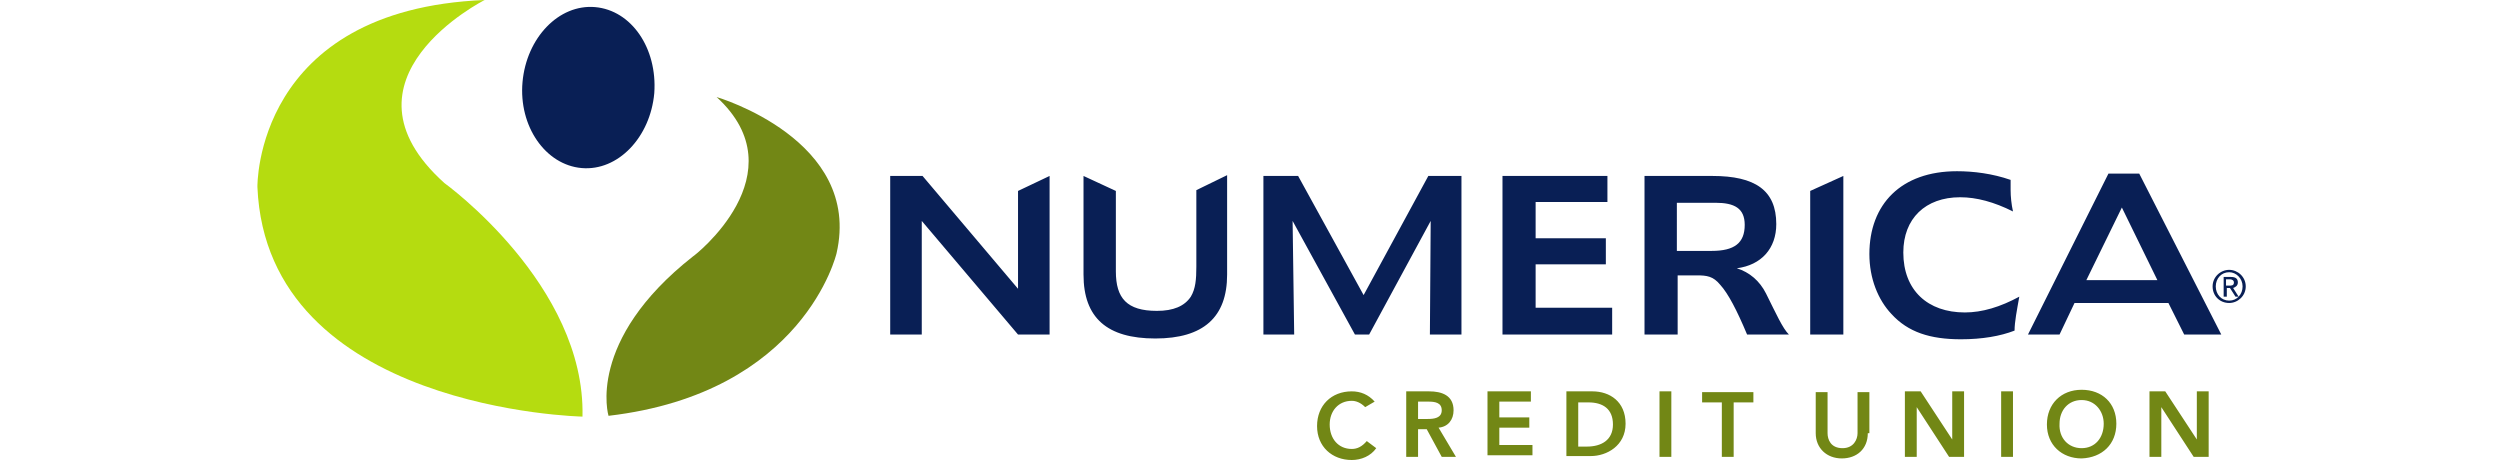 <svg height="460" viewBox="20.2 15.6 252.4 58.3" width="2500" xmlns="http://www.w3.org/2000/svg"><path d="m104.9 37.9 12.1 14.3v-12.4l4-1.9v20.1h-4l-12.2-14.4v14.4h-4v-20.1zm24.5 1.9v10.2c0 3.4 1.4 5 5.2 5 2.1 0 3.5-.6 4.3-1.8.6-1 .7-2.2.7-3.8v-9.7l3.9-1.9v12.6c0 5.4-3 8.1-9.1 8.1s-9.1-2.6-9.1-8.1v-12.5zm23.1-1.9 8.3 15.1 8.2-15.1h4.2v20.1h-4l.1-14.4-7.8 14.4h-1.8l-7.9-14.4.2 14.4h-3.9v-20.1zm39.2 0v3.3h-9.1v4.6h8.9v3.3h-8.9v5.5h9.7v3.4h-13.9v-20.1zm13.3 0c5.4 0 8.1 1.8 8.1 6.1 0 3.1-1.9 5.2-5 5.6 1.6.5 2.9 1.6 3.7 3.2 1.3 2.6 2.1 4.4 2.9 5.2h-5.3c-1.3-3.1-2.4-5.2-3.4-6.3-.9-1.1-1.7-1.2-3-1.2h-2.4v7.5h-4.2v-20.1zm-4.5 9.5h4.4c2.9 0 4.2-1 4.2-3.3 0-2.1-1.3-2.8-3.7-2.8h-4.9zm21.1-9.5v20.1h-4.2v-18.2zm21.2 1.8c0 .8.1 1.8.3 2.7-2.4-1.2-4.6-1.8-6.7-1.8-4.4 0-7.2 2.7-7.2 7 0 4.8 3.1 7.6 7.8 7.6 2.2 0 4.5-.7 6.9-2-.3 1.7-.6 3.2-.6 4.3-1.8.7-4.1 1.1-6.8 1.1-3.9 0-6.7-.9-8.8-3.2-1.7-1.8-2.8-4.5-2.8-7.6 0-6.3 4-10.5 11.1-10.5 2.1 0 4.5.3 6.8 1.1zm16.3-2.1 10.4 20.4h-4.7l-2-4h-11.9l-1.9 4h-4l10.2-20.4zm-6.7 13.5h9l-4.5-9.2z" fill="#091f55"/><path d="m161 67.2c-.6-.6-1.2-.8-1.7-.8-1.7 0-2.8 1.3-2.8 3 0 1.8 1.1 3.1 2.8 3.1.7 0 1.3-.3 1.9-1l1.2.9c-.7 1-1.9 1.5-3.1 1.5-2.5 0-4.4-1.7-4.4-4.3s1.8-4.4 4.4-4.4c1.1 0 2.1.4 2.9 1.3zm5.2-2h2.9c1.6 0 3.1.5 3.1 2.4 0 1.2-.7 2.1-1.9 2.2l2.2 3.7h-1.8l-1.9-3.5h-1.1v3.5h-1.5zm2.7 3.5c.8 0 1.8-.1 1.8-1.1s-.9-1.1-1.7-1.1h-1.3v2.2zm7.6-3.5h5.5v1.3h-4v2h3.8v1.3h-3.8v2.2h4.2v1.3h-5.7zm10 0h3.3c2.2 0 4.2 1.3 4.2 4.1s-2.4 4.1-4.4 4.1h-3.1zm2.6 7c1.8 0 3.3-.8 3.3-2.8s-1.3-2.8-3.1-2.8h-1.3v5.6zm9.2-7h1.5v8.3h-1.5zm7.9 1.4h-2.5v-1.3h6.5v1.3h-2.5v6.9h-1.5zm18.5 3.9c0 2-1.4 3.2-3.3 3.2s-3.3-1.3-3.3-3.2v-5.2h1.5v5.2c0 .8.4 1.9 1.9 1.9 1.4 0 1.9-1.1 1.9-1.9v-5.2h1.5v5.2zm4.8-5.3h1.9l4 6.1v-6.1h1.5v8.3h-1.9l-4.1-6.3v6.3h-1.5v-8.3zm12.1 0h1.5v8.3h-1.5zm10.2-.2c2.6 0 4.4 1.7 4.4 4.3s-1.8 4.3-4.4 4.4c-2.5 0-4.4-1.7-4.4-4.3s1.8-4.4 4.4-4.4zm0 7.4c1.7 0 2.8-1.3 2.8-3.1 0-1.6-1.1-3-2.8-3s-2.8 1.3-2.8 3c-.1 1.8 1.1 3.1 2.8 3.1zm8.7-7.2h1.9l4 6.1v-6.1h1.5v8.3h-1.9l-4.1-6.3v6.3h-1.5v-8.3z" fill="#728715"/><path d="m49.4 15.6s-19.8 10-5.1 23.2c0 0 17.9 12.9 17.5 29.6 0 0-40-.8-41.2-29.1 0 0-.4-22.5 28.8-23.7z" fill="#b5dc10"/><path d="m78.8 27.9s18.5 5.4 15.2 19.8c0 0-4.1 17.7-28.9 20.6 0 0-2.9-9.5 10.7-20.2.1 0 13.6-10.5 3-20.2z" fill="#728715"/><path d="m63.4 16.5c-4.6-.4-8.7 3.9-9.2 9.5s2.9 10.5 7.5 10.9 8.7-3.9 9.2-9.5c.4-5.7-2.9-10.5-7.5-10.9zm207.1 33.3c1.1 0 2.1.9 2.1 2.1s-1 2.1-2.1 2.1c-1.2 0-2.1-.9-2.1-2.1s1-2.1 2.1-2.1zm0 3.9c1 0 1.7-.8 1.7-1.8s-.8-1.8-1.7-1.8c-1 0-1.7.8-1.7 1.8s.7 1.8 1.7 1.8zm-.8-3h1c.6 0 .9.2.9.7 0 .4-.3.6-.6.7l.7 1.1h-.4l-.7-1.1h-.4v1.1h-.4v-2.5zm.4 1.1h.4c.3 0 .6 0 .6-.4 0-.3-.3-.4-.5-.4h-.5z" fill="#091f55"/></svg>